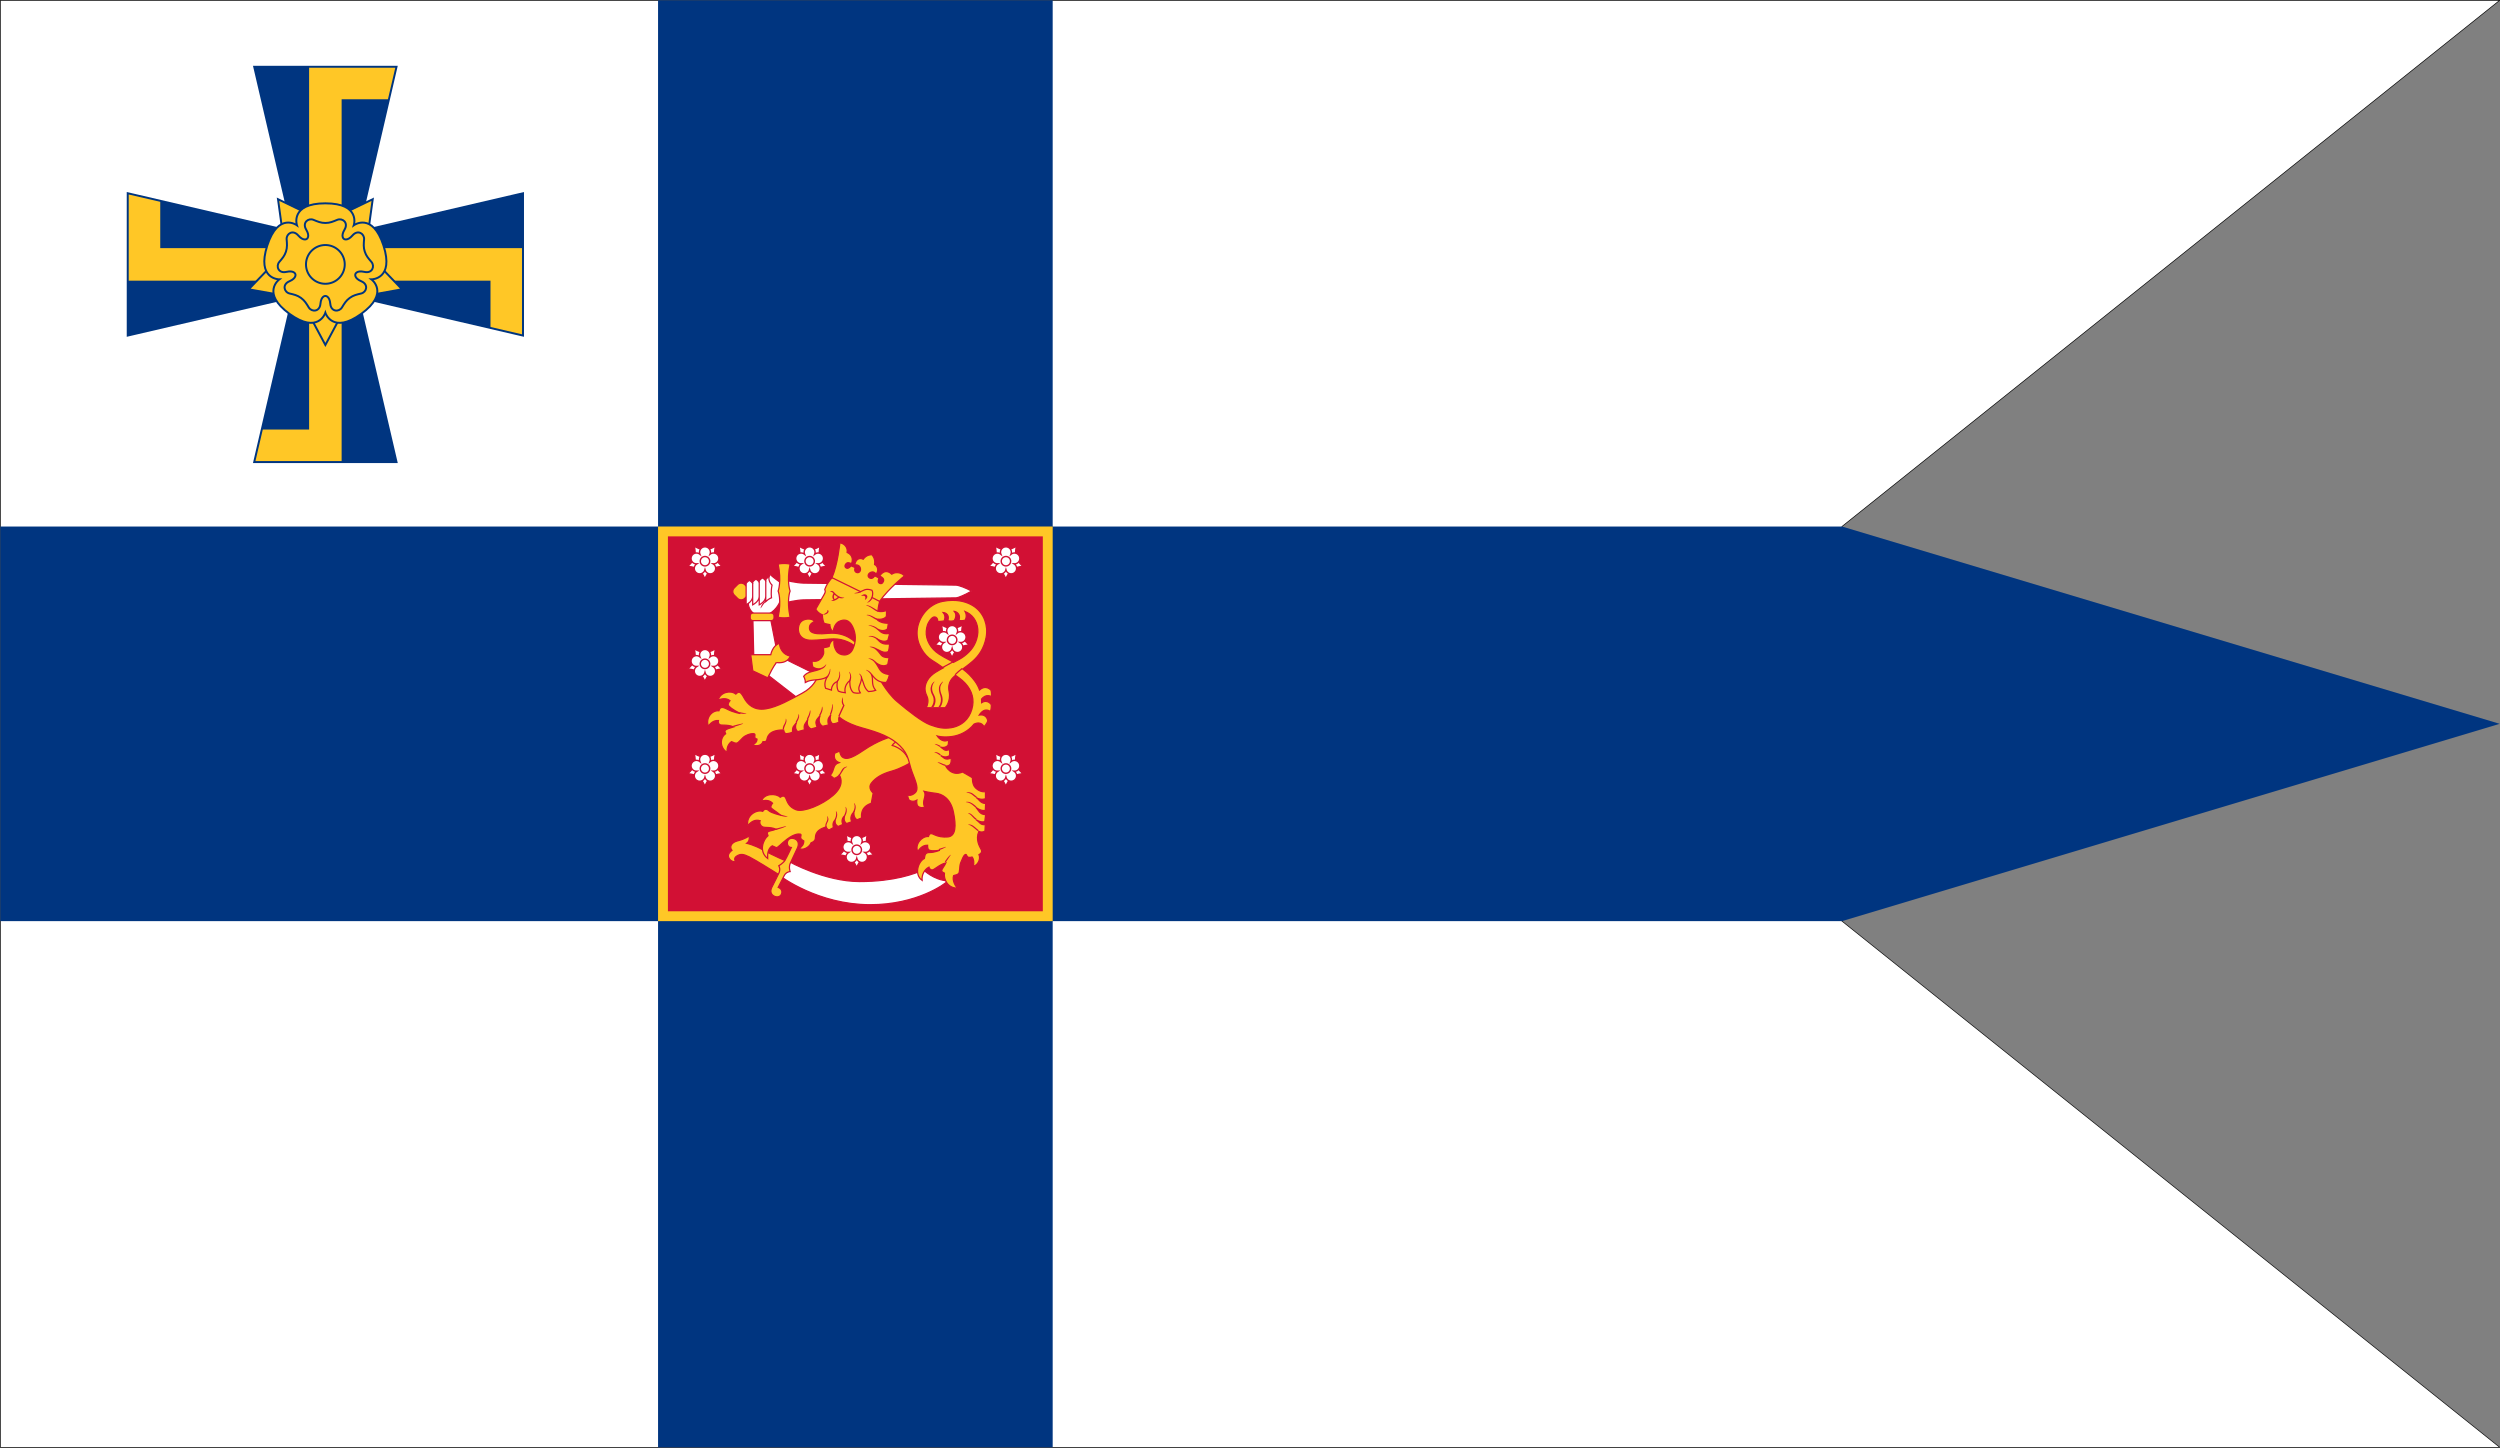 <?xml version="1.0" encoding="UTF-8" standalone="no"?>
<svg
   xmlns:dc="http://purl.org/dc/elements/1.1/"
   xmlns:cc="http://creativecommons.org/ns#"
   xmlns:rdf="http://www.w3.org/1999/02/22-rdf-syntax-ns#"
   xmlns:svg="http://www.w3.org/2000/svg"
   xmlns="http://www.w3.org/2000/svg"
   xmlns:xlink="http://www.w3.org/1999/xlink"
   xmlns:sodipodi="http://sodipodi.sourceforge.net/DTD/sodipodi-0.dtd"
   xmlns:inkscape="http://www.inkscape.org/namespaces/inkscape"
   version="1.0"
   width="1900.5"
   height="1100.5"
   id="svg14885"
   inkscape:version="1.0.2 (e86c870879, 2021-01-15, custom)"
   sodipodi:docname="svg.svg">
  <rect width="100%" height="100%" fill="#808080" stroke="none"/>
  <sodipodi:namedview
     pagecolor="#ffffff"
     bordercolor="#666666"
     borderopacity="1"
     objecttolerance="10"
     gridtolerance="10"
     guidetolerance="10"
     inkscape:pageopacity="0"
     inkscape:pageshadow="2"
     inkscape:window-width="1920"
     inkscape:window-height="1017"
     id="namedview102"
     showgrid="false"
     inkscape:zoom="5.6568542"
     inkscape:cx="228.36273"
     inkscape:cy="179.07712"
     inkscape:window-x="-8"
     inkscape:window-y="-4"
     inkscape:window-maximized="1"
     inkscape:current-layer="svg14885"
     inkscape:document-rotation="0"
     inkscape:snap-global="true"
     inkscape:snap-center="true" />
  <defs
     id="defs14887">
    <inkscape:perspective
       sodipodi:type="inkscape:persp3d"
       inkscape:vp_x="0 : 550 : 1"
       inkscape:vp_y="0 : 1000 : 0"
       inkscape:vp_z="1900 : 550 : 1"
       inkscape:persp3d-origin="950 : 366.66667 : 1"
       id="perspective106" />
    <inkscape:perspective
       id="perspective2993"
       inkscape:persp3d-origin="0.5 : 0.33333333 : 1"
       inkscape:vp_z="1 : 0.5 : 1"
       inkscape:vp_y="0 : 1000 : 0"
       inkscape:vp_x="0 : 0.5 : 1"
       sodipodi:type="inkscape:persp3d" />
    <clipPath
       id="XMLID_3_-50">
      <path
         d="m 15.704,6.457 c 0,-0.354 0.288,-0.642 0.644,-0.642 0.354,0 0.643,0.287 0.643,0.642 0,0.355 -0.288,0.644 -0.643,0.644 -0.356,0 -0.644,-0.288 -0.644,-0.644"
         id="use37-40" />
    </clipPath>
    <clipPath
       id="clipPath2999">
      <path
         d="m 15.704,6.457 c 0,-0.354 0.288,-0.642 0.644,-0.642 0.354,0 0.643,0.287 0.643,0.642 0,0.355 -0.288,0.644 -0.643,0.644 -0.356,0 -0.644,-0.288 -0.644,-0.644"
         id="use3001" />
    </clipPath>
    <clipPath
       id="clipPath3003">
      <path
         d="m 15.704,6.457 c 0,-0.354 0.288,-0.642 0.644,-0.642 0.354,0 0.643,0.287 0.643,0.642 0,0.355 -0.288,0.644 -0.643,0.644 -0.356,0 -0.644,-0.288 -0.644,-0.644"
         id="use3005" />
    </clipPath>
    <clipPath
       id="clipPath3007">
      <path
         d="m 15.704,6.457 c 0,-0.354 0.288,-0.642 0.644,-0.642 0.354,0 0.643,0.287 0.643,0.642 0,0.355 -0.288,0.644 -0.643,0.644 -0.356,0 -0.644,-0.288 -0.644,-0.644"
         id="use3009" />
    </clipPath>
    <inkscape:perspective
       id="perspective2907"
       inkscape:persp3d-origin="0.5 : 0.33333333 : 1"
       inkscape:vp_z="1 : 0.5 : 1"
       inkscape:vp_y="0 : 1000 : 0"
       inkscape:vp_x="0 : 0.5 : 1"
       sodipodi:type="inkscape:persp3d" />
  </defs>
  <path
     d="m 0.25,0.25 1900,0 -500,400 0,300 500,400 -1900,0 0,-1100 z"
     style="fill:#ffffff;fill-opacity:1;fill-rule:evenodd;stroke:#000000;stroke-width:0.5;stroke-linecap:butt;stroke-linejoin:miter;stroke-miterlimit:4;stroke-opacity:1;stroke-dasharray:none"
     id="path1455" />
  <path
     d="m 0.25,400.25 1400,0 500,150 -500,150 -1400,0 0,-300 z"
     style="fill:#003580;fill-opacity:1;fill-rule:evenodd;stroke:none"
     id="path2331" />
  <rect
     width="300"
     height="1100"
     x="500.25"
     y="0.25"
     style="fill:#003580;fill-opacity:1;stroke:none"
     id="rect14949" />
  <rect
     width="300"
     height="300"
     x="500.25"
     y="400.25"
     style="fill:#ffc726;fill-opacity:1;stroke:none"
     id="rect15826" />
  <rect
     width="285"
     height="285"
     x="507.75"
     y="407.75"
     style="fill:#d21034;fill-opacity:1;stroke:none"
     id="rect16701" />
  <path
     d="m 189.852,372.534 c 99.516,0.888 16.371,1.842 114.028,1.177 -30.961,-131.793 -9.678,-34.877 -33.815,-142.112 -3.022,-13.426 -42.192,-11.105 -43.773,-4.209 -27.373,119.454 -5.861,23.397 -36.44,145.145 z"
     id="path24-8-4-3-7-6-8"
     style="fill:none;stroke-linecap:round;stroke-linejoin:round;stroke-miterlimit:3.864;stroke-dasharray:none" />
  <g
     id="g1305"
     transform="matrix(2.404,0,0,2.404,516.392,244.899)"
     style="display:inline;mix-blend-mode:normal;stroke:#c8102e;stroke-width:0.39;stroke-miterlimit:4;stroke-dasharray:none">
    <g
       style="mix-blend-mode:normal;stroke:#c8102e;stroke-width:0.39;stroke-miterlimit:4;stroke-dasharray:none"
       id="g1244">
      <use
         x="0"
         y="0"
         xlink:href="#g1228"
         id="use1222"
         transform="translate(33.093)"
         width="100%"
         height="100%"
         style="stroke:#c8102e;stroke-width:0.39;stroke-miterlimit:4;stroke-dasharray:none" />
      <g
         id="g1228"
         style="stroke:#d21034;stroke-width:0.39;stroke-miterlimit:4;stroke-dasharray:none;stroke-opacity:1"
         transform="matrix(1.157,0,0,1.157,-10.023,-11.923)">
        <path
           id="path1224"
           style="font-variation-settings:normal;vector-effect:none;fill:#ffffff;fill-opacity:1;fill-rule:evenodd;stroke:#d21034;stroke-width:0.39;stroke-linecap:butt;stroke-linejoin:miter;stroke-miterlimit:4;stroke-dasharray:none;stroke-dashoffset:0;stroke-opacity:1;marker:none;marker-start:none;marker-mid:none;marker-end:none;stop-color:#c8102e"
           d="m 12.722,71.481 c 1.187,0.816 2.937,1.235 2.937,1.235 0,0 1.749,-0.419 2.937,-1.235 -0.409,1.381 -0.267,3.175 -0.267,3.175 0,0 0.94,1.534 2.082,2.411 -1.44,0.038 -3.102,0.727 -3.102,0.727 0,0 -1.169,1.368 -1.65,2.725 -0.481,-1.358 -1.65,-2.725 -1.65,-2.725 0,0 -1.662,-0.689 -3.102,-0.727 1.143,-0.877 2.082,-2.411 2.082,-2.411 0,0 0.142,-1.793 -0.267,-3.175 z"
           sodipodi:nodetypes="ccccccccccc" />
        <path
           sodipodi:nodetypes="sscccccccccccccccsccsssccccc"
           id="path1226"
           style="font-variation-settings:normal;opacity:1;vector-effect:none;fill:#ffffff;fill-opacity:1;fill-rule:evenodd;stroke:#d21034;stroke-width:1.472;stroke-linecap:butt;stroke-linejoin:miter;stroke-miterlimit:4;stroke-dasharray:none;stroke-dashoffset:0;stroke-opacity:1;marker:none;marker-start:none;marker-mid:none;marker-end:none;stop-color:#c8102e;stop-opacity:1"
           d="m 59.129,270.59 c -3.081,0.029 -5.563,2.536 -5.562,5.617 2.06e-4,0.695 0.129,1.384 0.381,2.031 -0.538,-0.44 -1.154,-0.775 -1.814,-0.99 -2.95,-0.958 -6.118,0.656 -7.076,3.605 -0.958,2.95 0.656,6.118 3.605,7.076 0.661,0.214 1.355,0.305 2.049,0.266 -0.584,0.376 -1.093,0.857 -1.502,1.418 -1.824,2.509 -1.268,6.022 1.242,7.846 2.509,1.824 6.022,1.268 7.846,-1.242 0.408,-0.563 0.708,-1.197 0.885,-1.869 0.177,0.673 0.478,1.306 0.887,1.869 1.823,2.509 5.335,3.065 7.844,1.242 2.51,-1.823 3.066,-5.336 1.242,-7.846 -0.408,-0.562 -0.918,-1.044 -1.502,-1.42 0.693,0.04 1.388,-0.05 2.049,-0.264 2.95,-0.958 4.565,-4.126 3.607,-7.076 -0.959,-2.951 -4.128,-4.565 -7.078,-3.605 -0.66,0.215 -1.275,0.55 -1.812,0.988 0.251,-0.647 0.38,-1.335 0.381,-2.029 6.65e-4,-3.103 -2.515,-5.618 -5.617,-5.617 -0.018,-8e-5 -0.035,-8e-5 -0.053,0 z m 4.9,14.853 c -3.58e-4,2.677 -2.171,4.846 -4.847,4.845 -2.676,-3.6e-4 -4.845,-2.169 -4.845,-4.845 -6.6e-4,-2.666 2.153,-4.832 4.832,-4.847 2.691,-6.2e-4 4.861,2.17 4.86,4.847 z"
           transform="scale(0.265)" />
      </g>
      <use
         height="100%"
         width="100%"
         transform="translate(95.168)"
         id="use1230"
         xlink:href="#g1228"
         y="0"
         x="0"
         style="stroke:#c8102e;stroke-width:0.39;stroke-miterlimit:4;stroke-dasharray:none" />
      <use
         style="stroke:#c8102e;stroke-width:0.39;stroke-miterlimit:4;stroke-dasharray:none"
         x="0"
         y="0"
         xlink:href="#g1228"
         id="use1232"
         transform="translate(78.158,24.884)"
         width="100%"
         height="100%" />
      <use
         style="stroke:#c8102e;stroke-width:0.39;stroke-miterlimit:4;stroke-dasharray:none"
         x="0"
         y="0"
         xlink:href="#g1228"
         id="use1234"
         transform="translate(0,32.455)"
         width="100%"
         height="100%" />
      <use
         style="stroke:#c8102e;stroke-width:0.39;stroke-miterlimit:4;stroke-dasharray:none"
         height="100%"
         width="100%"
         transform="translate(0,65.575)"
         id="use1236"
         xlink:href="#g1228"
         y="0"
         x="0" />
      <use
         style="stroke:#c8102e;stroke-width:0.39;stroke-miterlimit:4;stroke-dasharray:none"
         x="0"
         y="0"
         xlink:href="#g1228"
         id="use1238"
         transform="translate(33.093,65.575)"
         width="100%"
         height="100%" />
      <use
         style="stroke:#c8102e;stroke-width:0.39;stroke-miterlimit:4;stroke-dasharray:none"
         height="100%"
         width="100%"
         transform="translate(95.168,65.575)"
         id="use1240"
         xlink:href="#g1228"
         y="0"
         x="0" />
      <use
         style="stroke:#c8102e;stroke-width:0.39;stroke-miterlimit:4;stroke-dasharray:none"
         height="100%"
         width="100%"
         transform="translate(48,91.261)"
         id="use1242"
         xlink:href="#g1228"
         y="0"
         x="0" />
    </g>
    <g
       id="g1303"
       style="stroke:#c8102e;stroke-width:0.39;stroke-miterlimit:4;stroke-dasharray:none">
      <g
         id="g1262"
         style="stroke:#c8102e;stroke-width:0.39;stroke-miterlimit:4;stroke-dasharray:none">
        <path
           d="m 17.387,84.04 1.044,-1.044 c 0.627,-0.627 1.635,-0.627 2.262,1e-6 l 1.044,1.044 c 0.627,0.627 0.627,1.635 0,2.262 l -1.044,1.044 c -0.627,0.627 -1.635,0.627 -2.262,10e-7 l -1.044,-1.044 c -0.627,-0.627 -0.627,-1.635 0,-2.262 z"
           style="color:#000000;overflow:visible;opacity:1;mix-blend-mode:normal;fill:#ffc726;fill-opacity:1;fill-rule:evenodd;stroke:#d21034;stroke-width:0.39;stroke-linecap:round;stroke-linejoin:miter;stroke-miterlimit:4;stroke-dasharray:none;stroke-opacity:1"
           id="path1246" />
        <path
           sodipodi:nodetypes="ccccccccsccsccsccscccccccccc"
           transform="scale(0.265)"
           d="m 163.452,420.433 -45.975,-22.661 -9.057,-46.437 -1.941,-2.769 c 11.038,-5.832 14.213,-16.531 14.213,-16.531 l -0.289,-21.575 c -6.382,-4.255 -12.322,-9.59 -12.322,-9.59 -0.481,0.982 -0.78,1.927 -0.951,2.834 l -0.045,0.174 c 0.011,-0.063 0.013,-0.124 0.025,-0.188 0,0 -3.906,2.403 -3.906,4.209 v 1.479 c 0,-1.806 -3.904,-4.209 -3.904,-4.209 0,0 -3.904,2.403 -3.904,4.209 v 1.479 c 0,-1.806 -3.904,-4.209 -3.904,-4.209 0,0 -3.904,2.403 -3.904,4.209 v 1.479 c 0,-1.806 -3.904,-4.209 -3.904,-4.209 0,0 -3.906,2.403 -3.906,4.209 v 25.035 c 0,0 1.097,-0.538 2.469,-1.545 0.245,2.501 1.499,8.814 8.031,12.939 l -2.504,2.77 1.308,56.692 52.137,40.393 28.317,-12.699 z"
           style="font-variation-settings:normal;opacity:1;mix-blend-mode:normal;vector-effect:none;fill:#ffffff;fill-opacity:1;fill-rule:evenodd;stroke:#d21034;stroke-width:1.472;stroke-linecap:butt;stroke-linejoin:miter;stroke-miterlimit:4;stroke-dasharray:none;stroke-dashoffset:0;stroke-opacity:1;marker:none;marker-start:none;marker-mid:none;marker-end:none;stop-color:#c8102e;stop-opacity:1"
           id="path1248" />
        <path
           sodipodi:nodetypes="ccccccccccccc"
           d="m 103.203,309.379 -3e-5,23.992 c 4.053,-3.642 6.856,-4.514 6.856,-4.514 0,0 -1.109,-6.795 0.632,-15.068 0,0 -4.694,-4.16 -3.582,-10.098 m -11.715,7.166 1.04e-4,26.513 c 0,0 7.809,-3.837 7.809,-10.16 m -15.618,-14.875 -5.63e-4,25.034 c 0,0 7.809,-3.837 7.809,-10.16 m -13.15,8.615 c 2.266,-1.701 5.341,-4.76 5.341,-8.615"
           transform="scale(0.265)"
           style="font-variation-settings:normal;opacity:1;mix-blend-mode:normal;vector-effect:none;fill:none;fill-opacity:1;fill-rule:evenodd;stroke:#d21034;stroke-width:1.472;stroke-linecap:square;stroke-linejoin:miter;stroke-miterlimit:4;stroke-dasharray:none;stroke-dashoffset:0;stroke-opacity:1;marker:none;marker-start:none;marker-mid:none;marker-end:none;stop-color:#c8102e;stop-opacity:1"
           id="path1250" />
        <path
           style="font-variation-settings:normal;opacity:1;vector-effect:none;fill:#ffffff;fill-opacity:1;fill-rule:evenodd;stroke:#d21034;stroke-width:0.39;stroke-linecap:butt;stroke-linejoin:miter;stroke-miterlimit:4;stroke-dasharray:none;stroke-dashoffset:0;stroke-opacity:1;marker:none;marker-start:none;marker-mid:none;marker-end:none;stop-color:#c8102e;stop-opacity:1"
           d="m 33.33,88.746 c 0,0 3.876,-0.896 5.937,-0.924 l 48.215,-0.64 c 0.832,-0.011 3.136,-1.118 4.966,-2.141 -1.83,-1.023 -4.134,-1.871 -4.966,-1.882 L 39.267,82.52 c -2.06,-0.027 -5.937,-0.924 -5.937,-0.924 z"
           id="path1252"
           sodipodi:nodetypes="csscsscc" />
        <path
           sodipodi:nodetypes="czccczccc"
           id="path1254"
           d="m 31.259,76.537 c 0,0 0.538,-0.226 1.891,-0.226 1.353,0 1.891,0.226 1.891,0.226 -1.152,5.427 -0.004,8.504 -0.004,8.504 0,0 -1.148,2.818 0.004,8.245 0,0 -0.538,0.226 -1.891,0.226 -1.353,0 -1.891,-0.226 -1.891,-0.226 1.152,-5.427 0.004,-8.245 0.004,-8.245 0,0 1.148,-3.077 -0.004,-8.504 z"
           style="font-variation-settings:normal;opacity:1;mix-blend-mode:normal;vector-effect:none;fill:#ffc726;fill-opacity:1;fill-rule:evenodd;stroke:#d21034;stroke-width:0.39;stroke-linecap:butt;stroke-linejoin:miter;stroke-miterlimit:4;stroke-dasharray:none;stroke-dashoffset:0;stroke-opacity:1;marker:none;marker-start:none;marker-mid:none;marker-end:none;stop-color:#c8102e;stop-opacity:1" />
        <path
           d="m 23.274,91.998 h 5.83 c 0.47,0 0.848,0.378 0.848,0.848 v 0.692 c 0,0.47 -0.378,0.848 -0.848,0.848 h -5.83 c -0.47,0 -0.848,-0.378 -0.848,-0.848 v -0.692 c 0,-0.47 0.378,-0.848 0.848,-0.848 z"
           style="color:#000000;overflow:visible;opacity:1;mix-blend-mode:normal;fill:#ffc726;fill-opacity:1;fill-rule:evenodd;stroke:#d21034;stroke-width:0.39;stroke-linecap:round;stroke-linejoin:miter;stroke-miterlimit:4;stroke-dasharray:none;stroke-opacity:1"
           id="path1256" />
        <path
           sodipodi:nodetypes="cccccccc"
           id="path1258"
           d="m 30.695,107.651 c 3.802,0.422 4.378,-2.074 4.378,-2.074 -1.975,-0.325 -3.228,-2.013 -3.418,-3.994 -2.189,0.653 -2.726,3.571 -2.726,3.571 h -6.336 l 0.653,5.107 4.723,2.227 c 0.787,-1.638 1.672,-3.392 2.726,-4.839 z"
           style="font-variation-settings:normal;opacity:1;mix-blend-mode:normal;vector-effect:none;fill:#ffc726;fill-opacity:1;fill-rule:evenodd;stroke:#d21034;stroke-width:0.39;stroke-linecap:butt;stroke-linejoin:miter;stroke-miterlimit:4;stroke-dasharray:none;stroke-dashoffset:0;stroke-opacity:1;marker:none;marker-start:none;marker-mid:none;marker-end:none;stop-color:#c8102e;stop-opacity:1" />
        <path
           d="m 27.238,87.981 c -0.671,0.639 -1.277,1.408 -1.516,2.318 -0.05,0.216 -0.003,0.293 0.122,0.074 0.469,-0.78 1.024,-1.515 1.692,-2.135 -0.096,-0.074 -0.181,-0.318 -0.284,-0.272 z"
           style="color:#000000;font-style:normal;font-variant:normal;font-weight:normal;font-stretch:normal;font-size:medium;line-height:normal;font-family:sans-serif;font-variant-ligatures:normal;font-variant-position:normal;font-variant-caps:normal;font-variant-numeric:normal;font-variant-alternates:normal;font-variant-east-asian:normal;font-feature-settings:normal;font-variation-settings:normal;text-indent:0;text-align:start;text-decoration:none;text-decoration-line:none;text-decoration-style:solid;text-decoration-color:#000000;letter-spacing:normal;word-spacing:normal;text-transform:none;writing-mode:lr-tb;direction:ltr;text-orientation:mixed;dominant-baseline:auto;baseline-shift:baseline;text-anchor:start;white-space:normal;shape-padding:0;shape-margin:0;inline-size:0;clip-rule:nonzero;display:inline;overflow:visible;visibility:visible;opacity:1;isolation:auto;mix-blend-mode:normal;color-interpolation:sRGB;color-interpolation-filters:linearRGB;solid-color:#000000;solid-opacity:1;vector-effect:none;fill:#d21034;fill-opacity:1;fill-rule:evenodd;stroke:none;stroke-width:0.39;stroke-linecap:butt;stroke-linejoin:miter;stroke-miterlimit:4;stroke-dasharray:none;stroke-dashoffset:0;stroke-opacity:1;marker:none;color-rendering:auto;image-rendering:auto;shape-rendering:auto;text-rendering:auto;enable-background:accumulate;stop-color:#c8102e;stop-opacity:1"
           id="path1260" />
      </g>
      <g
         id="g1272"
         style="stroke:#c8102e;stroke-width:0.39;stroke-miterlimit:4;stroke-dasharray:none">
        <path
           sodipodi:nodetypes="cczcscsscscc"
           id="path1264"
           d="m 31.534,174.743 c 0,0 -7.494,-4.725 -9.395,-5.648 -1.901,-0.923 -2.715,-1.032 -3.964,-0.272 -1.249,0.76 -0.326,1.792 -0.326,1.792 -0.923,0.109 -1.901,-0.38 -2.281,-1.466 -0.38,-1.086 1.086,-2.118 1.086,-2.118 -0.815,-0.978 -0.38,-2.498 1.901,-3.041 2.281,-0.543 3.53,-1.521 3.53,-1.521 0,0 0.38,1.521 -0.76,2.335 0,0 2.335,0.489 5.214,2.118 2.878,1.629 7.712,3.693 7.712,3.693 z"
           style="font-variation-settings:normal;opacity:1;vector-effect:none;fill:#ffc726;fill-opacity:1;fill-rule:evenodd;stroke:#d21034;stroke-width:0.39;stroke-linecap:butt;stroke-linejoin:miter;stroke-miterlimit:4;stroke-dasharray:none;stroke-dashoffset:0;stroke-opacity:1;marker:none;marker-start:none;marker-mid:none;marker-end:none;stop-color:#c8102e;stop-opacity:1" />
        <path
           sodipodi:nodetypes="czccscc"
           id="path1266"
           d="m 34.757,170.597 c 0,0 11.208,6.3 22.274,6.3 11.065,0 17.479,-2.498 20.195,-3.693 0,0 3.258,3.258 7.712,3.476 -0.739,0.892 -9.747,7.551 -24.632,7.539 -16.484,-0.013 -28.372,-9.06 -28.372,-9.06 z"
           style="font-variation-settings:normal;opacity:1;vector-effect:none;fill:#ffffff;fill-opacity:1;fill-rule:evenodd;stroke:#d21034;stroke-width:0.39;stroke-linecap:butt;stroke-linejoin:miter;stroke-miterlimit:4;stroke-dasharray:none;stroke-dashoffset:0;stroke-opacity:1;marker:none;marker-start:none;marker-mid:none;marker-end:none;stop-color:#c8102e;stop-opacity:1" />
        <path
           style="font-variation-settings:normal;opacity:1;vector-effect:none;fill:#ffc72c;fill-opacity:1;fill-rule:evenodd;stroke:#d21034;stroke-width:0.39;stroke-linecap:butt;stroke-linejoin:miter;stroke-miterlimit:4;stroke-dasharray:none;stroke-dashoffset:0;stroke-opacity:1;marker:none;marker-start:none;marker-mid:none;marker-end:none;stop-color:#c8102e;stop-opacity:1"
           d="m 33.214,174.949 c -0.615,1.139 -1.941,3.776 -1.941,3.776 0,0 1.329,0.448 1.162,1.662 -0.167,1.215 -1.297,1.638 -2.337,1.164 -1.04,-0.474 -1.476,-1.48 -0.858,-2.791 0.618,-1.31 1.747,-3.369 2.298,-4.622 0.551,-1.252 -0.07,-2.22 -0.07,-2.22 0,0 1.443,-0.905 1.949,-1.718 0.502,-0.807 2.018,-4.045 2.018,-4.045 -0.515,-0.019 -1.406,-0.486 -1.239,-1.701 0.167,-1.215 1.373,-1.485 2.413,-1.01 1.04,0.474 1.284,1.596 0.781,2.752 -0.503,1.157 -1.747,3.677 -2.298,4.929 -0.551,1.252 -0.045,2.604 -0.045,2.604 0,0 -1.218,0.08 -1.834,1.219 z"
           id="path1268"
           sodipodi:nodetypes="zczzzzcsczzzzczz" />
      </g>
      <g
         id="g1280"
         style="display:inline;opacity:1;mix-blend-mode:normal;stroke:#c8102e;stroke-width:0.39;stroke-miterlimit:4;stroke-dasharray:none">
        <path
           transform="rotate(43.113,70.985,97.714)"
           d="m 90.17,150.937 c -0.484,4.563 -3.156,10.324 -5.427,11.277 -2.271,0.954 -3.817,0.037 -4.767,-0.396 -0.95,-0.432 -1.4,-1e-4 -1.62,0.939 -1.754,-0.094 -4.612,2.522 -3.488,4.894 0.496,-0.694 1.296,-1.918 3,-1.877 0,0 0.072,0.88 0.428,1.27 0.356,0.39 1.749,-0.12 4.068,-0.234 0,0 -2.672,1.516 -3.684,1.509 -0.998,-0.008 -1.496,0.508 -1.315,1.469 -1.965,0.95 -2.944,4.676 -0.363,6.494 -0.053,-1.719 0.282,-2.988 1.795,-3.775 0,0 0.213,0.842 1.398,0.948 1.185,0.106 1.775,-1.562 4.133,-2.437 -0.441,1.03 -1.395,1.961 -1.323,2.538 0.045,0.366 0.483,0.498 0.846,0.704 -0.274,1.973 1.208,5.705 4.847,5.35 -0.888,-0.857 -2.141,-2.288 -1.677,-3.929 0.538,-0.233 0.8,-0.205 1.254,-0.42 0.525,-0.248 0.267,-1.689 0.734,-4.323 0.467,-2.633 1.41,-3.666 1.902,-3.978 0.491,-0.313 0.531,0.375 0.937,0.733 0.405,0.358 1.411,0.054 1.411,0.054 0.689,0.742 0.835,1.592 0.557,2.696 1.153,-0.082 2.162,-2.23 1.52,-3.896 0,0 0.586,-0.89 0.157,-1.681 -0.429,-0.791 -2.102,-1.665 -0.164,-5.165 0.738,0.335 1.377,0.077 1.377,0.077 l 0.494,-1.551 c 0,0 -1.345,-0.578 -1.271,-2.154 0.267,0.351 0.767,1.216 2.121,0.915 l 0.665,-1.515 c 0,0 -1.639,-0.4 -1.496,-2.393 0,0 0.601,1.595 2.143,1.415 l 0.821,-1.587 c 0,0 -1.644,-0.246 -1.677,-2.745 0,0 1.064,1.534 2.458,1.195 l 0.662,-1.438 c 0,0 -2.893,-1.978 -0.935,-5.448 l -1.791,-2.787 c 0,0 -2.35,0.192 -2.549,-1.928 -0.199,-2.12 0.454,-4.442 2.077,-7.078 1.624,-2.636 2.584,-6.139 2.584,-6.139 l -2.957,-3.555 -7.21,1.914 c 0,0 -2.23,3.647 -3.411,9.07 -1.112,5.103 -2.215,5.809 -3.196,6.042 -0.981,0.233 -2.127,-0.762 -2.127,-0.762 l -0.665,1.515 c 0,0 0.774,2.177 3.032,1.253 -1.111,1.998 0.575,2.476 0.722,4.903 0,0 1.043,-0.158 1.464,-0.105 0,0 0.6,-0.71 0.563,-1.941 1.11,0.295 3.422,1.5 2.938,6.063 z"
           style="color:#000000;font-style:normal;font-variant:normal;font-weight:normal;font-stretch:normal;font-size:medium;line-height:normal;font-family:sans-serif;font-variant-ligatures:normal;font-variant-position:normal;font-variant-caps:normal;font-variant-numeric:normal;font-variant-alternates:normal;font-variant-east-asian:normal;font-feature-settings:normal;font-variation-settings:normal;text-indent:0;text-align:start;text-decoration:none;text-decoration-line:none;text-decoration-style:solid;text-decoration-color:#000000;letter-spacing:normal;word-spacing:normal;text-transform:none;writing-mode:lr-tb;direction:ltr;text-orientation:mixed;dominant-baseline:auto;baseline-shift:baseline;text-anchor:start;white-space:normal;shape-padding:0;shape-margin:0;inline-size:0;clip-rule:nonzero;display:inline;overflow:visible;visibility:visible;opacity:1;isolation:auto;mix-blend-mode:normal;color-interpolation:sRGB;color-interpolation-filters:linearRGB;solid-color:#000000;solid-opacity:1;vector-effect:none;fill:#ffc726;fill-opacity:1;fill-rule:evenodd;stroke:#d21034;stroke-width:0.39;stroke-linecap:butt;stroke-linejoin:miter;stroke-miterlimit:4;stroke-dasharray:none;stroke-dashoffset:0;stroke-opacity:1;marker:none;color-rendering:auto;image-rendering:auto;shape-rendering:auto;text-rendering:auto;enable-background:accumulate;stop-color:#c8102e;stop-opacity:1"
           id="path1274"
           sodipodi:nodetypes="zzscccccsccczcscccszsscccsccccccccccccccsscccssccccccz" />
        <path
           sodipodi:nodetypes="ccccccccscccccsscccccccscccccsssccccssscccccccsssccccss"
           d="m 52.809,140.573 c -0.565,0.092 -1.067,0.446 -1.358,0.937 -0.352,0.562 -0.607,1.191 -1.056,1.674 0.112,0.051 0.248,0.271 0.345,0.205 0.505,-0.633 0.821,-1.389 1.3,-2.038 0.244,-0.328 0.582,-0.557 0.966,-0.693 0.273,-0.145 -0.102,-0.105 -0.197,-0.085 z m 2.46,11.662 c 0.375,0.77 0.154,1.666 -0.193,2.412 -0.145,0.148 0.042,0.196 0.159,0.265 0.13,0.14 0.169,-0.046 0.224,-0.147 0.343,-0.731 0.496,-1.644 0.072,-2.375 -0.074,-0.126 -0.157,-0.249 -0.288,-0.323 0.009,0.056 0.017,0.112 0.025,0.168 z m -2.692,1.18 c 0.243,0.821 -0.024,1.695 -0.401,2.431 -0.139,0.148 -0.064,0.235 0.103,0.304 0.125,0.145 0.186,0.012 0.243,-0.108 0.407,-0.769 0.619,-1.733 0.236,-2.554 -0.043,-0.12 -0.231,-0.358 -0.181,-0.092 z m -3.035,1.377 c 0.178,0.771 0.018,1.584 -0.325,2.28 -0.024,0.11 -0.216,0.272 -0.031,0.319 0.132,0.074 0.288,0.221 0.32,-0.014 0.301,-0.673 0.551,-1.438 0.37,-2.178 -0.06,-0.236 -0.191,-0.446 -0.354,-0.625 0.007,0.073 0.014,0.145 0.021,0.218 z m -17.596,0.952 c -0.024,0.12 -0.198,0.343 0.012,0.348 0.678,0.186 1.468,0.355 2.171,0.308 0.267,-0.019 0.016,-0.125 -0.11,-0.143 -0.666,-0.141 -1.403,-0.374 -2.054,-0.574 -0.006,0.021 -0.015,0.04 -0.02,0.061 z m 14.83,0.583 c 0.107,0.527 0.098,1.1 -0.177,1.568 -0.252,0.438 -0.43,0.928 -0.425,1.439 -0.003,0.131 0.004,0.262 0.008,0.394 0.119,-0.047 0.313,-0.041 0.386,-0.12 -0.091,-0.503 0.062,-1.008 0.306,-1.445 0.23,-0.408 0.368,-0.896 0.225,-1.358 -0.069,-0.234 -0.149,-0.476 -0.313,-0.661 -0.003,0.061 -0.007,0.122 -0.01,0.184 z m -14.112,3.292 c -0.721,0.189 -1.445,0.378 -2.168,0.564 0.057,0.108 0.028,0.363 0.144,0.37 1.047,-0.287 2.094,-0.602 3.071,-1.081 0.238,-0.143 -0.027,-0.143 -0.166,-0.089 -0.294,0.079 -0.587,0.157 -0.881,0.236 z"
           style="color:#000000;font-style:normal;font-variant:normal;font-weight:normal;font-stretch:normal;font-size:medium;line-height:normal;font-family:sans-serif;font-variant-ligatures:normal;font-variant-position:normal;font-variant-caps:normal;font-variant-numeric:normal;font-variant-alternates:normal;font-variant-east-asian:normal;font-feature-settings:normal;font-variation-settings:normal;text-indent:0;text-align:start;text-decoration:none;text-decoration-line:none;text-decoration-style:solid;text-decoration-color:#000000;letter-spacing:normal;word-spacing:normal;text-transform:none;writing-mode:lr-tb;direction:ltr;text-orientation:mixed;dominant-baseline:auto;baseline-shift:baseline;text-anchor:start;white-space:normal;shape-padding:0;shape-margin:0;inline-size:0;clip-rule:nonzero;display:inline;overflow:visible;visibility:visible;opacity:1;isolation:auto;mix-blend-mode:normal;color-interpolation:sRGB;color-interpolation-filters:linearRGB;solid-color:#000000;solid-opacity:1;vector-effect:none;fill:#d21034;fill-opacity:1;fill-rule:evenodd;stroke:none;stroke-width:0.39;stroke-linecap:butt;stroke-linejoin:miter;stroke-miterlimit:4;stroke-dasharray:none;stroke-dashoffset:0;stroke-opacity:1;marker:none;color-rendering:auto;image-rendering:auto;shape-rendering:auto;text-rendering:auto;enable-background:accumulate;stop-color:#c8102e;stop-opacity:1"
           id="path1276" />
        <path
           sodipodi:nodetypes="ccc"
           id="path1278"
           d="m 68.898,132.546 c 0,0 -0.978,0.38 -1.575,1.303 0,0 3.435,0.831 4.933,3.984"
           style="font-variation-settings:normal;display:inline;opacity:1;mix-blend-mode:normal;vector-effect:none;fill:none;fill-opacity:1;fill-rule:evenodd;stroke:#d21034;stroke-width:0.39;stroke-linecap:butt;stroke-linejoin:miter;stroke-miterlimit:4;stroke-dasharray:none;stroke-dashoffset:0;stroke-opacity:1;marker:none;marker-start:none;marker-mid:none;marker-end:none;stop-color:#c8102e;stop-opacity:1" />
      </g>
      <g
         id="g1288"
         style="stroke:#c8102e;stroke-width:0.39;stroke-miterlimit:4;stroke-dasharray:none">
        <path
           id="path1282"
           style="color:#000000;font-style:normal;font-variant:normal;font-weight:normal;font-stretch:normal;font-size:medium;line-height:normal;font-family:sans-serif;font-variant-ligatures:normal;font-variant-position:normal;font-variant-caps:normal;font-variant-numeric:normal;font-variant-alternates:normal;font-variant-east-asian:normal;font-feature-settings:normal;font-variation-settings:normal;text-indent:0;text-align:start;text-decoration:none;text-decoration-line:none;text-decoration-style:solid;text-decoration-color:#000000;letter-spacing:normal;word-spacing:normal;text-transform:none;writing-mode:lr-tb;direction:ltr;text-orientation:mixed;dominant-baseline:auto;baseline-shift:baseline;text-anchor:start;white-space:normal;shape-padding:0;shape-margin:0;inline-size:0;clip-rule:nonzero;display:inline;overflow:visible;visibility:visible;opacity:1;isolation:auto;mix-blend-mode:normal;color-interpolation:sRGB;color-interpolation-filters:linearRGB;solid-color:#000000;solid-opacity:1;vector-effect:none;fill:#ffc726;fill-opacity:1;fill-rule:evenodd;stroke:#d21034;stroke-width:1.472;stroke-linecap:butt;stroke-linejoin:miter;stroke-miterlimit:4;stroke-dasharray:none;stroke-dashoffset:0;stroke-opacity:1;marker:none;color-rendering:auto;image-rendering:auto;shape-rendering:auto;text-rendering:auto;enable-background:accumulate;stop-color:#c8102e;stop-opacity:1"
           d="m 326.42,331.961 c -3.818,-10e-4 -7.926,0.389 -12.318,1.271 -17.569,3.528 -29.123,19.94 -30.275,34.953 -1.191,15.52 8.257,29.475 17.75,35.33 9.493,5.855 10.544,7.247 13.582,9.012 -4.295,2.485 -14.938,6.948 -19.453,15.568 -4.516,8.621 -1.847,14.573 0,18.678 1.847,4.105 1.002,9.633 -1.025,13.342 h 22.578 c 0,0 7.184,-7.388 4.721,-19.293 -2.463,-11.905 5.095,-17.133 7.627,-19.445 6.565,4.621 10.768,7.954 14.516,13.033 6.84,9.271 8.42,20.158 3.404,31.926 -4.86,11.401 -14.895,16.405 -23.291,17.643 -8.718,1.285 -15.238,0.124 -24.859,-3.463 -9.621,-3.586 -25.838,-16.226 -39.385,-27.721 -13.547,-11.494 -23.398,-31.609 -23.398,-31.609 l -61.576,-0.822 -11.203,5.182 c 0,0 -3.471,9.88 -17.111,17.195 -13.64,7.315 -29.643,16.566 -43.479,18.713 -13.836,2.147 -21.6,-4.895 -26.115,-13.311 -4.362,-8.129 -6.31,-7.498 -9.646,-4.311 -6.415,-5.183 -18.817,-1.987 -20.936,6.979 3.057,-1.026 8.828,-3.08 13.957,0.82 0,0 -2.341,2.934 -2.113,4.916 0.227,1.982 5.396,5.963 14.428,10.479 0,0 -8.063,-1.194 -15.492,-5.115 -7.176,-3.788 -8.805,-2.077 -9.998,1.814 -8.216,-0.716 -16.105,8.246 -12.648,18.303 1.963,-2.559 5.604,-7.075 12.037,-6.705 0,0 -0.92,2.715 1.197,4.643 2.117,1.928 8.664,-0.412 17.035,3.01 -5.444,1.739 -8.984,2.483 -10.133,4.355 -0.728,1.187 -0.068,2.353 0.52,3.818 -6.844,4.602 -7.353,16.532 1.652,22.188 -0.08,-3.224 0.063,-9.025 5.301,-12.777 2.138,0.581 2.829,1.673 5.734,1.844 2.906,0.171 6.224,-6.18 10.701,-8.639 4.477,-2.459 8.042,-2.956 10.219,-2.666 2.177,0.29 1.16,2.468 1.16,4.064 0,1.597 2.758,2.467 2.758,2.467 -0.145,2.859 -1.741,4.997 -5.369,6.676 2.612,1.682 10.207,2.221 12.48,-3.773 0,0 3.774,0.872 4.5,-2.176 0.726,-3.048 1.742,-11.756 20.029,-11.756 0,0 0.241,2.756 2.418,4.498 0,0 4.935,-0.145 8.273,-1.887 -0.435,-7.557 1.822,-6.977 4.934,-11.756 0,0 -3.773,6.676 1.162,11.176 l 8.127,-2.178 c -1.33,-6.699 1.08,-6.905 4.209,-12.771 0,0 -3.483,7.837 3.629,11.756 l 7.258,-2.031 c -2.651,-7.24 -1.73,-7.652 3.627,-14.078 -1.161,2.758 -3.046,9.288 2.904,12.916 l 6.967,-1.596 c -1.715,-7.899 0.552,-8.381 2.902,-12.338 10e-6,0 -2.903,6.822 2.031,11.031 0,0 5.516,-0.29 7.693,-2.467 0,0 -0.956,-3.562 0.145,-5.807 0,0 7.473,7.625 27.514,13.131 20.04,5.506 34.232,10.719 45.178,21.521 10.946,10.803 9.906,19.42 14.537,31.58 4.708,12.363 8.1,20.04 3.338,24.383 -4.763,4.342 -8.854,2.613 -8.854,2.613 0,0 0.21,3.955 1.955,6.213 0.205,0.103 4.105,2.77 9.031,-0.104 0,0 -0.821,4.721 1.334,7.287 2.42,1.958 5.256,1.837 8.209,1.129 -4.405,-7.038 2.853,-13.235 -0.922,-18.986 0,0 7.292,1.653 14.113,2.379 6.821,0.726 17.427,5.454 20.916,22.285 3.489,16.831 2.873,28.735 -6.568,29.762 -5.943,0.646 -11.786,-0.645 -15.377,-2.279 -3.591,-1.634 -6.391,-3.368 -7.807,1.75 -8.236,-0.439 -16.412,9.42 -12.873,17.926 1.876,-2.624 5.348,-7.669 11.789,-7.516 0,0 -0.176,3.748 1.17,5.221 1.346,1.474 5.224,1.97 13.578,0.801 0,0 -6.637,2.709 -11.85,2.67 -5.143,-0.039 -6.032,1.959 -6.707,7.145 -7.425,3.59 -12.487,19.227 -2.729,26.098 -0.65,-6.077 2.425,-12.846 8.141,-15.82 0,0 0.599,2.803 3.404,3.375 2.805,0.573 8.32,-6.285 16.904,-8.441 -1.665,3.895 -5.273,7.412 -5.002,9.592 0.172,1.382 1.825,1.882 3.199,2.66 -1.037,7.457 3.959,17.913 15.346,17.943 -2.075,-2.469 -6.2,-8.731 -4.449,-14.932 2.032,-0.881 3.254,-0.46 5.631,-2.141 2.377,-1.68 1.006,-8.713 2.969,-13.428 1.963,-4.715 3.258,-8.259 5.115,-9.441 1.857,-1.182 1.577,1.257 3.109,2.611 1.532,1.355 5.332,0.203 5.332,0.203 1.894,2.344 2.556,6.579 1.506,10.752 4.359,-0.31 9.154,-7.38 6.727,-13.678 0,0 4.729,-2.096 2.615,-5.996 -2.114,-3.9 -6.892,-11.777 -2.873,-21.627 4.662,1.763 7.33,-0.494 7.33,-0.494 l 0.41,-7.594 c -6.186,0.55 -6.454,-3.007 -11.084,-5.953 6.363,4.105 10.469,2.258 10.469,2.258 l 1.025,-8.209 c -7.422,-0.226 -8.183,-5.296 -11.699,-8.826 6.568,5.131 11.289,3.693 11.289,3.693 l 0.41,-8.209 c -6.385,-0.319 -7.406,-4.524 -11.084,-6.979 5.952,3.489 10.879,1.23 10.879,1.23 v -8.416 c -3.695,0.616 -7.799,-0.616 -11.904,-4.516 -4.105,-3.9 -3.695,-12.109 -3.695,-12.109 l -11.699,-6.773 c -13.752,5.952 -20.252,-7.252 -20.252,-7.252 3.9,0.616 5.748,-2.258 5.748,-2.258 1.083,-2.395 1.179,-5.079 0.615,-7.184 -7.02,3.308 -8.566,-0.827 -12.316,-3.08 5.747,3.695 10.348,0.41 10.348,0.41 1.122,-3.504 -0.084,-7.594 -0.084,-7.594 -5.599,2.948 -7.067,-1.172 -10.469,-2.873 5.337,1.847 8.826,-1.848 8.826,-1.848 1.232,-2.463 0.615,-6.568 0.615,-6.568 -7.389,4.31 -13.33,-4.764 -13.33,-4.764 0,0 6.993,2.187 18.012,0.562 8.756,-1.291 18.859,-5.79 25.99,-14.766 9.137,-4.215 11.824,3.264 11.824,3.264 3.131,-3.209 4.553,-6.92 4.553,-6.92 0,0 -0.641,-8.642 -10.199,-7.166 6.835,-10.355 13.342,-4.059 13.342,-4.059 1.395,-4.261 1.035,-8.217 1.035,-8.217 0,0 -4.085,-6.961 -11.496,-2.469 0.034,-1.425 -0.017,-2.841 -0.127,-4.246 5.747,-7.176 11.779,-2.877 11.779,-2.877 0.411,-4.516 -0.41,-7.594 -0.41,-7.594 0,0 -5.921,-7.353 -13.736,-0.426 -1.379,-3.782 -3.293,-7.389 -5.75,-10.719 -4.016,-5.443 -8.401,-9.842 -14.357,-14.332 1.793,-1.46 5.786,-3.929 11.887,-9.273 6.594,-5.777 13.406,-14.462 16.031,-28.385 2.712,-14.384 -2.626,-28.502 -13.465,-36.363 -5.966,-4.327 -14.796,-7.854 -26.25,-7.857 z m 1.785,13.129 c 0,0 8.418,1.306 5.516,10.885 0,0 4.499,0.871 7.547,-0.58 0,0 2.687,-4.825 -0.213,-10.133 1.987,0.843 3.816,1.866 5.451,3.053 7.314,5.305 11.327,15.211 9.309,25.918 -2.106,11.168 -8.005,18.386 -15.834,24.346 -3.84,2.923 -8.488,5.266 -12.789,7.443 -4.654,-3.374 -7.952,-3.892 -17.447,-10.062 -9.495,-6.17 -15.836,-16.789 -15.039,-27.174 0.411,-5.351 1.523,-9.581 5.715,-14.645 4.192,-5.064 8.718,-1.16 7.852,2.996 4.049,0.127 7.678,-0.609 7.678,-0.609 0,0 2.937,-5.361 -1.072,-10.072 0,0 8.538,0.667 5.49,9.811 0,0 4.21,1.16 7.693,-0.146 0,0 4.354,-6.24 0.145,-11.029 z"
           transform="scale(0.265)"
           sodipodi:nodetypes="sssscssccscssscscccssscccscscccscscccscsscccsccccccccccccscccssssccccccsssscccccccccccscccsssscccsccccccccccccsccccccccccccscccccccccccscsssssccccssscssscccccc" />
        <path
           sodipodi:nodetypes="sccccccccsssccccccccssscccccsssccccsssccccsssccccsscccccccsccccssscccccssccccccccccccccccccccscccsscccccccccscccccsscccccccscccccssscccssscccss"
           d="m 80.549,113.704 c -0.801,0.625 -1.201,1.688 -1.06,2.689 0.072,0.649 0.354,1.247 0.661,1.814 0.444,0.908 0.372,2.016 -0.096,2.895 -0.106,0.215 -0.24,0.414 -0.387,0.602 h 0.716 c 0.709,-1.017 0.86,-2.414 0.314,-3.538 -0.313,-0.594 -0.625,-1.206 -0.719,-1.879 -0.15,-0.864 0.096,-1.766 0.638,-2.457 0.077,-0.147 0.17,-0.276 -0.066,-0.127 z m 2.726,9.5e-4 c -0.576,0.458 -1.061,1.087 -1.155,1.836 -0.129,0.908 0.165,1.801 0.45,2.65 0.323,1.073 0.192,2.301 -0.435,3.251 -0.023,0.082 -0.249,0.25 -0.146,0.263 h 0.564 c 0.769,-1.048 0.911,-2.479 0.484,-3.693 -0.299,-0.769 -0.586,-1.574 -0.513,-2.416 0.048,-0.691 0.417,-1.274 0.843,-1.802 0.07,-0.175 0.095,-0.18 -0.094,-0.089 z m -31.621,5.091 c -0.38,0.749 -0.387,1.726 0.148,2.405 -0.546,1.102 -1.023,2.212 -1.512,3.34 0.121,0.018 0.303,0.193 0.384,0.105 0.544,-1.147 1.037,-2.293 1.583,-3.439 -0.544,-0.657 -0.626,-1.579 -0.482,-2.399 -0.008,-0.223 -0.004,-0.152 -0.121,-0.012 z m -3.309,2.102 c 0.027,1.006 -0.352,2.187 -0.749,3.092 0.082,0.055 0.268,0.173 0.359,0.16 0.397,-0.871 0.703,-2.046 0.571,-3.008 -0.023,-0.143 -0.047,-0.289 -0.138,-0.407 -0.015,0.054 -0.029,0.109 -0.044,0.164 z m -3.225,0.803 c -0.027,0.859 -0.494,1.823 -0.907,2.553 0.117,0.035 0.278,0.233 0.365,0.154 0.399,-0.689 0.852,-1.665 0.723,-2.489 -0.019,-0.143 -0.066,-0.279 -0.137,-0.405 -0.015,0.062 -0.029,0.124 -0.044,0.187 z m -3.801,1.182 c -0.145,0.837 -0.548,1.809 -0.957,2.545 0.123,0.02 0.301,0.2 0.386,0.114 0.338,-0.654 0.708,-1.548 0.745,-2.295 0.011,-0.202 -0.051,-0.396 -0.12,-0.583 -0.018,0.073 -0.036,0.146 -0.055,0.219 z m -22.304,0.5 c 3e-6,0.122 -0.177,0.354 0.034,0.346 0.613,0.125 1.432,0.14 2.056,0.12 0.278,-0.022 -0.031,-0.141 -0.156,-0.155 -0.579,-0.131 -1.342,-0.229 -1.919,-0.374 -0.005,0.021 -0.01,0.042 -0.016,0.063 z m 18.692,0.662 c 0.004,0.812 -0.543,1.684 -0.909,2.369 0.119,0.029 0.284,0.22 0.373,0.14 0.364,-0.623 0.814,-1.51 0.723,-2.262 -0.018,-0.153 -0.067,-0.299 -0.143,-0.432 -0.014,0.061 -0.029,0.123 -0.043,0.185 z m -4.031,1.498 c 0.01,0.566 -0.17,1.119 -0.475,1.592 -0.298,0.466 -0.491,1.005 -0.492,1.563 0.037,0.102 0.273,0.005 0.392,0.025 0.022,-0.849 0.642,-1.563 0.78,-2.402 0.05,-0.331 0.005,-0.684 -0.17,-0.974 -0.012,0.065 -0.024,0.131 -0.036,0.196 z m -13.824,1.395 c -0.946,0.148 -1.88,0.465 -2.811,0.69 0.057,0.109 0.027,0.363 0.144,0.372 0.969,-0.255 1.947,-0.596 2.882,-0.961 0.239,-0.106 0.055,-0.142 -0.107,-0.116 -0.036,0.005 -0.073,0.009 -0.109,0.014 z m 60.869,6.438 c 0.292,0.224 0.653,0.334 0.971,0.518 0.236,0.118 0.542,0.339 0.774,0.464 0.033,-0.118 0.228,-0.283 0.149,-0.368 -0.52,-0.278 -1.172,-0.563 -1.758,-0.621 -0.045,0.002 -0.091,0.005 -0.136,0.007 z m 0.282,2.6 c -0.145,0.01 -0.284,0.053 -0.416,0.113 0.303,0.087 0.628,0.102 0.908,0.264 0.332,0.164 0.666,0.483 0.985,0.668 0.033,-0.118 0.229,-0.272 0.154,-0.366 -0.458,-0.336 -1.043,-0.728 -1.63,-0.68 z m 0.813,3.226 c -0.239,0.008 -0.185,0.07 0.005,0.134 0.787,0.238 1.489,0.893 2.323,0.98 -0.02,-0.122 0.093,-0.348 -0.015,-0.4 -0.796,-0.077 -1.498,-0.759 -2.313,-0.714 z m 9.395,9.423 c -0.16,0.006 -0.322,0.017 -0.469,0.086 0.292,0.125 0.615,0.119 0.916,0.231 0.627,0.174 1.128,0.601 1.605,1.026 0.137,0.113 0.547,0.439 0.7,0.529 0.034,-0.119 0.231,-0.279 0.153,-0.37 -0.502,-0.326 -1.152,-1.042 -1.714,-1.276 -0.372,-0.17 -0.784,-0.242 -1.192,-0.226 z m -0.319,3.047 c -0.084,-0.006 -0.401,0.065 -0.196,0.114 0.272,0.068 0.569,0.088 0.841,0.198 0.759,0.257 1.577,1.002 2.171,1.523 0.056,-0.109 0.28,-0.232 0.219,-0.332 -0.667,-0.598 -1.63,-1.394 -2.549,-1.49 -0.161,-0.017 -0.324,-0.021 -0.486,-0.012 z m 0.374,3.599 c 0.309,0.192 0.653,0.334 0.917,0.592 0.49,0.43 0.992,1.17 1.606,1.523 0.036,-0.118 0.238,-0.272 0.163,-0.366 -0.706,-0.427 -1.303,-1.448 -2.12,-1.702 -0.184,-0.056 -0.376,-0.077 -0.566,-0.048 z m 0.229,3.555 c -0.263,0.015 -0.102,0.112 0.059,0.146 0.962,0.239 1.635,1.017 2.392,1.6 0.178,0.134 0.34,0.322 0.543,0.416 0.021,-0.122 0.199,-0.285 0.118,-0.38 -0.783,-0.537 -1.408,-1.368 -2.328,-1.679 -0.252,-0.081 -0.518,-0.116 -0.783,-0.104 z m -7.311,7.106 c -0.684,0.165 -1.469,0.472 -2.144,0.67 0.061,0.106 0.043,0.363 0.159,0.365 0.668,-0.216 1.442,-0.58 2.05,-0.932 0.17,-0.143 0.117,-0.097 -0.065,-0.103 z m 1.507,2.549 c -0.677,0.609 -1.23,1.341 -1.734,2.095 0.116,0.04 0.268,0.245 0.36,0.171 0.479,-0.745 0.982,-1.477 1.48,-2.204 0.077,-0.179 0.042,-0.136 -0.105,-0.062 z"
           style="color:#000000;font-style:normal;font-variant:normal;font-weight:normal;font-stretch:normal;font-size:medium;line-height:normal;font-family:sans-serif;font-variant-ligatures:normal;font-variant-position:normal;font-variant-caps:normal;font-variant-numeric:normal;font-variant-alternates:normal;font-variant-east-asian:normal;font-feature-settings:normal;font-variation-settings:normal;text-indent:0;text-align:start;text-decoration:none;text-decoration-line:none;text-decoration-style:solid;text-decoration-color:#000000;letter-spacing:normal;word-spacing:normal;text-transform:none;writing-mode:lr-tb;direction:ltr;text-orientation:mixed;dominant-baseline:auto;baseline-shift:baseline;text-anchor:start;white-space:normal;shape-padding:0;shape-margin:0;inline-size:0;clip-rule:nonzero;display:inline;overflow:visible;visibility:visible;opacity:1;isolation:auto;mix-blend-mode:normal;color-interpolation:sRGB;color-interpolation-filters:linearRGB;solid-color:#000000;solid-opacity:1;vector-effect:none;fill:#d21034;fill-opacity:1;fill-rule:evenodd;stroke:none;stroke-width:0.39;stroke-linecap:butt;stroke-linejoin:miter;stroke-miterlimit:4;stroke-dasharray:none;stroke-dashoffset:0;stroke-opacity:1;marker:none;color-rendering:auto;image-rendering:auto;shape-rendering:auto;text-rendering:auto;enable-background:accumulate;stop-color:#c8102e;stop-opacity:1"
           id="path1284" />
        <path
           sodipodi:nodetypes="cccc"
           id="path1286"
           d="m 87.208,111.489 c 0.797,-0.777 1.411,-1.306 2.278,-1.994 m -6.101,-0.348 c 1.335,-0.698 1.962,-1.097 3.184,-1.721"
           style="font-variation-settings:normal;display:inline;opacity:1;mix-blend-mode:normal;vector-effect:none;fill:none;fill-opacity:1;fill-rule:evenodd;stroke:#d21034;stroke-width:0.39;stroke-linecap:butt;stroke-linejoin:miter;stroke-miterlimit:4;stroke-dasharray:none;stroke-dashoffset:0;stroke-opacity:1;marker:none;marker-start:none;marker-mid:none;marker-end:none;stop-color:#c8102e;stop-opacity:1" />
      </g>
      <g
         id="g1299"
         style="stroke:#c8102e;stroke-width:0.39;stroke-miterlimit:4;stroke-dasharray:none">
        <path
           style="font-variation-settings:normal;opacity:1;vector-effect:none;fill:#ffc726;fill-opacity:1;fill-rule:evenodd;stroke:#d21034;stroke-width:0.39;stroke-linecap:butt;stroke-linejoin:miter;stroke-miterlimit:4;stroke-dasharray:none;stroke-dashoffset:0;stroke-opacity:1;marker:none;marker-start:none;marker-mid:none;marker-end:none;stop-color:#c8102e;stop-opacity:1"
           d="m 38.167,95.155 c -1.048,1.701 -0.786,5.549 3.776,5.44 4.562,-0.109 7.169,-0.978 10.318,0.109 3.15,1.086 3.693,2.335 3.693,2.335 l 0.032,-1.476 c 0,0 -3.111,-3.744 -8.922,-3.147 -5.811,0.597 -5.992,-0.906 -5.89,-2.044 0.102,-1.138 1.546,-1.684 1.546,-1.684 -0.457,-1.085 -3.504,-1.235 -4.552,0.466 z"
           id="path1290"
           sodipodi:nodetypes="zssccszcz" />
        <path
           sodipodi:nodetypes="cscccccczzzzccczccccccccccccccccccccccccccccccccccccccc"
           id="path1293"
           d="m 48.295,80.815 c -1.958,2.266 -2.291,3.783 -2.291,3.783 0.192,0.461 0.307,0.653 -0.23,1.574 -0.538,0.922 -2.611,4.57 -2.611,4.57 0,0 0.461,1.152 2.074,1.805 0,0 0,1.536 0.576,2.688 0,0 0.883,0.269 1.805,0.422 0,0 -0.038,1.421 1.037,2.266 0,0 0.208,-2.493 1.882,-3.293 1.674,-0.8 3.202,-0.527 4.253,1.619 1.051,2.146 1.273,4.537 0.064,7.176 -1.209,2.639 -4.285,2.009 -5.168,0.588 -0.884,-1.421 -0.877,-2.787 -0.723,-3.479 0,0 -1.178,-0.077 -1.6,2.035 0,0 -0.806,0.307 -1.651,0.307 0,0 -0.192,0.461 -0.038,1.421 0.154,0.96 -1.344,3.533 -3.648,2.842 0,0 -0.154,1.114 0.269,1.958 0,0 1.344,0.922 2.765,0.384 -2.216,1.155 -4.405,0.763 -5.722,2.496 0,0 0.576,1.152 0.538,1.958 2.186,-1.261 4.15,-0.357 6.848,-1.69 0,0 -1.152,1.766 -0.461,3.533 l 1.843,0.576 c 0,0 -0.077,-1.92 1.882,-2.765 0,0 -0.384,1.805 0.307,3.072 0.615,0.281 1.37,0.461 2.189,0.538 0,0 -0.691,-2.15 1.459,-3.879 0,0 -0.269,2.65 1.075,3.802 0.619,0.218 1.7,0.275 2.227,0.115 -1.148,-1.866 0.09,-2.185 0.422,-4.723 0.652,1.557 0.734,3.16 2.15,4.301 0.817,-0.046 1.355,-0.097 2.266,-0.384 -1.565,-2.011 -0.572,-3.146 -1.306,-5.031 1.218,1.541 2.363,2.632 4.685,2.534 0.529,-0.762 0.859,-1.752 0.96,-2.496 -3.322,-0.403 -2.856,-1.977 -4.647,-4.109 0,0 2.227,2.227 4.147,0.922 l 0.422,-2.15 c -2.974,-0.059 -2.125,-1.023 -4.397,-2.938 1.46,0.584 2.573,1.719 4.167,1.018 0.307,-0.922 0.384,-2.381 0.384,-2.381 -2.027,0.074 -2.623,-0.096 -4.032,-1.728 0,0 2.112,1.536 3.494,0.499 l 0.576,-2.074 c -1.839,0.102 -2.362,0.019 -3.84,-1.421 0,0 1.805,1.075 3.149,-0.077 l 0.269,-1.818 c 0,0 -2.342,0.269 -3.802,-1.306 0,0 2.112,0.499 3.187,-0.806 l 0.038,-1.882 c 0,0 -1.536,0.614 -2.726,0.192 0,0 0.05,-1.275 0.555,-3.077 l -1.834,-4.643 z"
           style="font-variation-settings:normal;opacity:1;mix-blend-mode:normal;vector-effect:none;fill:#ffc726;fill-opacity:1;fill-rule:evenodd;stroke:#d21034;stroke-width:0.39;stroke-linecap:butt;stroke-linejoin:miter;stroke-miterlimit:4;stroke-dasharray:none;stroke-dashoffset:0;stroke-opacity:1;marker:none;marker-start:none;marker-mid:none;marker-end:none;stop-color:#c8102e;stop-opacity:1" />
        <path
           sodipodi:nodetypes="cccccccccccccccccccscccccssscccsscccccccsccccssccccccccscccccsssccccsssccccsccccccccccccccccccccccccccccccccsscccssscccscsccccc"
           d="m 48.171,85.001 c -0.209,0.018 -0.388,0.135 -0.575,0.221 0.325,0.001 0.662,0.072 0.905,0.303 0.085,0.089 0.223,0.19 0.236,0.307 -0.27,0.47 -0.462,1.07 -0.205,1.588 0.06,0.13 0.144,0.248 0.238,0.355 -0.245,0.172 -0.539,0.246 -0.803,0.38 0.663,0.125 1.329,-0.141 1.89,-0.476 0.236,-0.142 0.454,-0.323 0.663,-0.494 0.549,0.182 1.208,0.257 1.711,-0.09 C 51.819,87.077 51.397,87.075 51.005,86.928 50.168,86.648 49.496,86.041 48.926,85.387 48.728,85.177 48.483,84.957 48.171,85.001 Z m 9.059,0.072 c -0.545,0.317 -1.16,0.463 -1.775,0.584 -0.241,0.061 0.007,0.129 0.132,0.12 0.654,0.002 1.325,-0.089 1.911,-0.396 -0.091,-0.086 -0.14,-0.338 -0.258,-0.314 z m 1.272,0.981 c -0.406,0.054 -0.762,0.282 -1.072,0.536 0.411,-0.043 0.879,-0.166 1.252,0.078 0.26,0.256 0.159,0.667 0.061,0.975 -0.077,0.179 -0.11,0.298 0.082,0.118 0.328,-0.237 0.681,-0.59 0.639,-1.029 -0.066,-0.441 -0.528,-0.749 -0.961,-0.678 z m -9.372,0.156 c 0.307,0.275 0.626,0.549 1.006,0.717 -0.297,0.283 -0.646,0.508 -1.015,0.687 -0.335,-0.413 -0.306,-1.015 -0.049,-1.458 0.019,0.018 0.038,0.036 0.057,0.055 z m 11.689,0.734 c -0.297,0.621 -0.764,1.238 -1.318,1.65 -0.222,0.173 0.039,0.113 0.172,0.06 0.665,-0.222 1.177,-0.849 1.465,-1.466 0.153,-0.16 -0.116,-0.185 -0.218,-0.264 -0.055,-0.033 -0.08,-0.056 -0.101,0.021 z m -1.802,2.579 c 0.218,0.153 0.502,0.161 0.737,0.286 1.088,0.457 1.906,1.394 3.028,1.781 0.008,-0.123 0.168,-0.312 0.075,-0.392 -1.102,-0.468 -2.005,-1.348 -3.184,-1.642 -0.215,-0.039 -0.443,-0.109 -0.657,-0.033 z m -12.162,1.567 c 0.052,0.346 -0.164,0.661 -0.444,0.84 -0.314,0.234 -0.69,0.359 -1.019,0.566 0.524,0.048 1.081,-0.101 1.491,-0.437 0.269,-0.206 0.447,-0.631 0.208,-0.924 -0.046,-0.063 -0.233,-0.19 -0.236,-0.093 l 1.26e-4,0.025 z m 12.603,1.458 c -0.13,0.002 -0.368,0.08 -0.121,0.129 0.723,0.081 1.353,0.483 1.948,0.873 0.314,0.206 0.638,0.4 0.989,0.536 0.014,-0.123 0.184,-0.306 0.095,-0.388 -0.868,-0.415 -1.672,-1.059 -2.66,-1.147 -0.083,-0.007 -0.167,-0.005 -0.25,-0.002 z m 0.33,3.321 c 0.224,0.143 0.507,0.126 0.752,0.222 0.755,0.231 1.565,0.673 2.127,1.224 0.065,-0.103 0.3,-0.207 0.247,-0.309 -0.77,-0.722 -1.921,-1.17 -2.972,-1.185 -0.052,0.016 -0.104,0.032 -0.155,0.048 z m 0.707,3.34 c -0.24,0.02 -0.502,0.012 -0.71,0.148 0.253,0.09 0.531,0.023 0.792,0.085 0.651,0.104 1.393,0.456 1.891,0.891 0.059,-0.106 0.287,-0.223 0.227,-0.322 -0.574,-0.486 -1.45,-0.824 -2.201,-0.802 z m 0.012,3.394 c -0.098,5e-4 -0.326,0.027 -0.337,0.08 0.271,0.121 0.569,0.129 0.846,0.251 0.291,0.107 0.698,0.308 0.958,0.482 0.045,-0.113 0.257,-0.261 0.185,-0.35 -0.454,-0.291 -1.116,-0.482 -1.653,-0.462 z m -0.731,3.74 c 0.251,0.157 0.562,0.177 0.82,0.328 0.397,0.194 0.823,0.503 1.086,0.862 0.08,-0.093 0.331,-0.161 0.294,-0.271 -0.476,-0.591 -1.301,-0.961 -2.054,-0.953 -0.048,0.011 -0.097,0.022 -0.145,0.034 z m -13.439,1.943 c -0.363,0.473 -0.875,0.821 -1.431,1.028 0.065,0.103 0.039,0.389 0.155,0.385 0.617,-0.238 1.187,-0.76 1.396,-1.397 0.057,-0.206 0.004,-0.105 -0.12,-0.016 z m 1.292,1.454 c -0.073,0.794 -0.368,1.516 -0.866,2.134 -0.077,0.095 -0.161,0.184 -0.249,0.269 0.102,0.068 0.2,0.306 0.304,0.256 0.681,-0.697 1.039,-1.711 0.931,-2.679 -0.057,-0.179 -0.053,-0.124 -0.12,0.02 z m 11.514,0.333 c 0.616,0.335 1.243,0.952 1.551,1.58 0.096,-0.075 0.353,-0.097 0.337,-0.211 -0.359,-0.679 -1.121,-1.3 -1.862,-1.487 -0.194,-0.019 -0.143,10e-4 -0.026,0.119 z m -8.556,0.489 c 0.157,1.032 -0.082,2.151 -0.81,2.933 0.103,0.065 0.21,0.299 0.311,0.243 0.768,-0.858 0.97,-2.142 0.612,-3.221 -0.094,-0.158 -0.077,-0.107 -0.113,0.045 z m 3.154,0.133 c 0.381,0.805 0.394,1.791 -0.027,2.583 0.117,0.035 0.285,0.232 0.367,0.152 0.445,-0.887 0.345,-2.017 -0.246,-2.812 -0.137,-0.127 -0.107,-0.081 -0.095,0.077 z m 3.142,0.515 c 0,0.146 0.219,0.228 0.29,0.368 0.168,0.247 0.243,0.723 0.279,1.02 0.115,-0.041 0.366,0.02 0.386,-0.093 -0.079,-0.547 -0.445,-1.201 -0.956,-1.398 v 0.103 z"
           style="color:#000000;font-style:normal;font-variant:normal;font-weight:normal;font-stretch:normal;font-size:medium;line-height:normal;font-family:sans-serif;font-variant-ligatures:normal;font-variant-position:normal;font-variant-caps:normal;font-variant-numeric:normal;font-variant-alternates:normal;font-variant-east-asian:normal;font-feature-settings:normal;font-variation-settings:normal;text-indent:0;text-align:start;text-decoration:none;text-decoration-line:none;text-decoration-style:solid;text-decoration-color:#000000;letter-spacing:normal;word-spacing:normal;text-transform:none;writing-mode:lr-tb;direction:ltr;text-orientation:mixed;dominant-baseline:auto;baseline-shift:baseline;text-anchor:start;white-space:normal;shape-padding:0;shape-margin:0;inline-size:0;clip-rule:nonzero;display:inline;overflow:visible;visibility:visible;opacity:1;isolation:auto;mix-blend-mode:normal;color-interpolation:sRGB;color-interpolation-filters:linearRGB;solid-color:#000000;solid-opacity:1;vector-effect:none;fill:#d21034;fill-opacity:1;fill-rule:evenodd;stroke:none;stroke-width:0.39;stroke-linecap:butt;stroke-linejoin:miter;stroke-miterlimit:4;stroke-dasharray:none;stroke-dashoffset:0;stroke-opacity:1;marker:none;color-rendering:auto;image-rendering:auto;shape-rendering:auto;text-rendering:auto;enable-background:accumulate;stop-color:#c8102e;stop-opacity:1"
           id="path1295" />
        <path
           style="font-variation-settings:normal;opacity:1;mix-blend-mode:normal;vector-effect:none;fill:#ffc726;fill-opacity:1;fill-rule:evenodd;stroke:#d21034;stroke-width:1.352;stroke-linecap:butt;stroke-linejoin:miter;stroke-miterlimit:4;stroke-dasharray:none;stroke-dashoffset:0;stroke-opacity:1;marker:none;marker-start:none;marker-mid:none;marker-end:none;stop-color:#c8102e;stop-opacity:1"
           d="M 7.342,39.676 C 7.547,23.666 0.439,1.089 0.439,1.089 4.145,-0.157 10.368,1.437 11.905,7.681 c 4.838,0.072 8.913,2.719 9.271,9.486 -2.41,0.001 -4.823,-0.057 -5.615,2.521 -0.792,2.577 0.455,4.314 2.738,4.107 2.283,-0.207 3.267,-4.24 3.267,-4.24 l 4.906,-0.032 c 0,0 0,4.414 3.338,4.414 3.338,0 4.422,-3.901 1.664,-6.659 -2.758,-2.758 -6.531,-0.223 -6.531,-0.223 -1.761,-7.26 2.646,-9.731 6.096,-9.374 1.537,-6.243 5.873,-7.838 6.902,-8.333 1.029,0.495 5.364,2.525 6.902,8.768 3.304,0.078 7.131,3.855 5.66,9.084 0,0 -3.338,-2.39 -6.096,0.368 -2.758,2.758 -1.674,6.368 1.664,6.368 3.338,0 3.774,-4.414 3.774,-4.414 l 5.251,0.362 c 0,0 -0.204,4.566 2.217,5.071 2.421,0.505 3.872,-1.012 3.702,-3.703 -0.169,-2.691 -2.819,-3.632 -6.178,-3.615 1.49,-6.932 5.49,-9.282 11.518,-7.063 3.244,-5.018 10.244,-5.667 13.557,-3.591 0,0 -10.303,18.684 -14.271,36.333 l -9.26,-0.67 c -0.372,-3.573 -1.61,-6.184 -3.188,-7.325 -7.526,0.446 -8.468,4.131 -10.89,6.301 z"
           id="path1297"
           sodipodi:nodetypes="cccczzccsscccccsscczccccccccc"
           transform="matrix(0.265,0.112,-0.112,0.265,50.786,69.459)" />
      </g>
      <g
         id="g1301"
         transform="rotate(43.113,70.985,97.714)"
         style="stroke:#c8102e;stroke-width:0.39;stroke-miterlimit:4;stroke-dasharray:none" />
    </g>
  </g>
  <g
     id="g1315"
     transform="translate(883.033,1.303)"
     style="stroke-width:1.5;stroke-miterlimit:4;stroke-dasharray:none">
    <path
       id="path1305"
       style="font-variation-settings:normal;vector-effect:none;fill:#003580;fill-opacity:1;stroke:none;stroke-width:1.5;stroke-linecap:butt;stroke-linejoin:miter;stroke-miterlimit:4;stroke-dasharray:none;stroke-dashoffset:0;stroke-opacity:1;stop-color:#000000"
       d="m -689.783,49.455 29.203,125.352 -125.352,-29.203 v 108.188 l 125.352,-29.203 -29.203,125.352 h 108.188 l -29.203,-125.352 125.352,29.203 v -108.188 l -125.352,29.203 29.203,-125.352 z" />
    <path
       id="path1153"
       style="font-variation-settings:normal;vector-effect:none;fill:#ffc726;fill-opacity:1;stroke:none;stroke-width:1.5;stroke-linecap:butt;stroke-linejoin:miter;stroke-miterlimit:4;stroke-dasharray:none;stroke-dashoffset:0;stroke-opacity:1;stop-color:#000000"
       d="M -648.049,49.455 V 187.338 h -113.166 v -35.938 l -24.717,-5.797 v 66.453 h 137.883 v 113.166 h -35.938 l -5.797,24.717 h 66.453 V 212.057 h 113.166 v 35.938 l 24.717,5.797 V 187.338 H -623.33 V 74.172 h 35.938 l 5.797,-24.717 z" />
    <path
       id="path1172"
       style="font-variation-settings:normal;vector-effect:none;fill:none;fill-opacity:1;stroke:#003580;stroke-width:1.5;stroke-linecap:butt;stroke-linejoin:miter;stroke-miterlimit:4;stroke-dasharray:none;stroke-dashoffset:0;stroke-opacity:1;stop-color:#000000"
       d="m -689.783,49.455 29.203,125.352 -125.352,-29.203 v 108.188 l 125.352,-29.203 -29.203,125.352 h 108.188 l -29.203,-125.352 125.352,29.203 v -108.188 l -125.352,29.203 29.203,-125.352 z" />
    <g
       id="g1302"
       style="stroke-width:1.5;stroke-miterlimit:4;stroke-dasharray:none">
      <path
         id="path1245"
         style="font-variation-settings:normal;vector-effect:none;fill:#ffc726;fill-opacity:1;stroke:#003580;stroke-width:1.5;stroke-linecap:butt;stroke-linejoin:miter;stroke-miterlimit:4;stroke-dasharray:none;stroke-dashoffset:0;stroke-opacity:1;stop-color:#000000"
         d="m -671.695,150.139 2.988,21.623 11.443,-1.76 5.209,-10.34 z m 72.012,0 -19.641,9.523 5.209,10.34 11.443,1.76 z m -79.139,52.752 -15.125,15.736 21.486,3.84 1.863,-11.428 z m 86.266,0 -8.225,8.148 1.863,11.428 21.486,-3.84 z m -43.133,33.512 -10.291,5.303 10.291,19.248 10.291,-19.248 z" />
      <path
         style="font-variation-settings:normal;vector-effect:none;fill:#ffc726;fill-opacity:1;stroke:#003580;stroke-width:1.5;stroke-linecap:butt;stroke-linejoin:miter;stroke-miterlimit:4;stroke-dasharray:none;stroke-dashoffset:0;stroke-opacity:1;stop-color:#000000"
         d="m -679.849,185.349 c -8.358,25.723 9.151,25.723 9.151,25.723 0,0 -14.165,10.292 7.716,26.189 21.881,15.898 27.292,-0.755 27.292,-0.755 0,0 5.411,16.652 27.292,0.755 21.881,-15.898 7.716,-26.189 7.716,-26.189 0,0 17.509,5e-5 9.151,-25.723 -8.358,-25.723 -22.523,-15.431 -22.523,-15.431 0,0 5.411,-16.652 -21.636,-16.652 -27.047,0 -21.636,16.652 -21.636,16.652 0,0 -14.165,-10.292 -22.523,15.431 z"
         id="path1277"
         sodipodi:nodetypes="zczczczczcz" />
      <path
         id="path1227"
         style="opacity:1;fill:none;stroke:#003580;stroke-width:1.5;stroke-miterlimit:4;stroke-dasharray:none;stroke-opacity:1"
         d="m -620.968,199.697 a 14.721,14.721 0 0 1 -14.721,14.721 14.721,14.721 0 0 1 -14.721,-14.721 14.721,14.721 0 0 1 14.721,-14.721 14.721,14.721 0 0 1 14.721,14.721 z" />
      <path
         style="font-variation-settings:normal;vector-effect:none;fill:none;fill-opacity:1;stroke:#003580;stroke-width:1.5;stroke-linecap:butt;stroke-linejoin:miter;stroke-miterlimit:4;stroke-dasharray:none;stroke-dashoffset:0;stroke-opacity:1;stop-color:#000000"
         d="m -656.344,177.652 c -4.06,-4.665 -9.126,-1.26 -8.782,3.002 0.278,3.436 0.549,6.033 -0.516,9.312 -1.065,3.278 -2.811,5.22 -5.056,7.837 -2.784,3.245 -0.687,8.978 5.34,7.59 6.027,-1.387 6.872,1.712 6.872,1.712 0,0 1.138,3.004 -4.553,5.424 -5.691,2.42 -4.019,8.29 0.141,9.28 3.354,0.798 5.908,1.342 8.697,3.369 2.789,2.026 4.096,4.287 5.891,7.23 2.226,3.65 8.326,3.427 8.869,-2.734 0.543,-6.161 3.752,-6.007 3.752,-6.007 0,0 3.209,-0.154 3.752,6.007 0.543,6.161 6.643,6.384 8.869,2.734 1.795,-2.943 3.102,-5.204 5.891,-7.23 2.789,-2.026 5.343,-2.571 8.697,-3.369 4.16,-0.989 5.832,-6.86 0.141,-9.28 -5.691,-2.42 -4.553,-5.424 -4.553,-5.424 0,0 0.845,-3.099 6.872,-1.712 6.027,1.387 8.124,-4.345 5.34,-7.59 -2.244,-2.617 -3.99,-4.558 -5.056,-7.837 -1.065,-3.278 -0.794,-5.876 -0.516,-9.312 0.344,-4.262 -4.722,-7.667 -8.782,-3.002 -4.06,4.665 -6.566,2.654 -6.566,2.654 0,0 -2.687,-1.761 0.495,-7.065 3.182,-5.303 -1.622,-9.069 -5.568,-7.425 -3.182,1.326 -5.568,2.386 -9.016,2.386 -3.447,0 -5.834,-1.061 -9.016,-2.386 -3.947,-1.644 -8.75,2.121 -5.568,7.425 3.182,5.303 0.495,7.065 0.495,7.065 0,0 -2.505,2.011 -6.566,-2.654 z"
         id="path1281"
         sodipodi:nodetypes="sszsscsszsscsszsscsszsscsszsscs" />
    </g>
  </g>
</svg>
